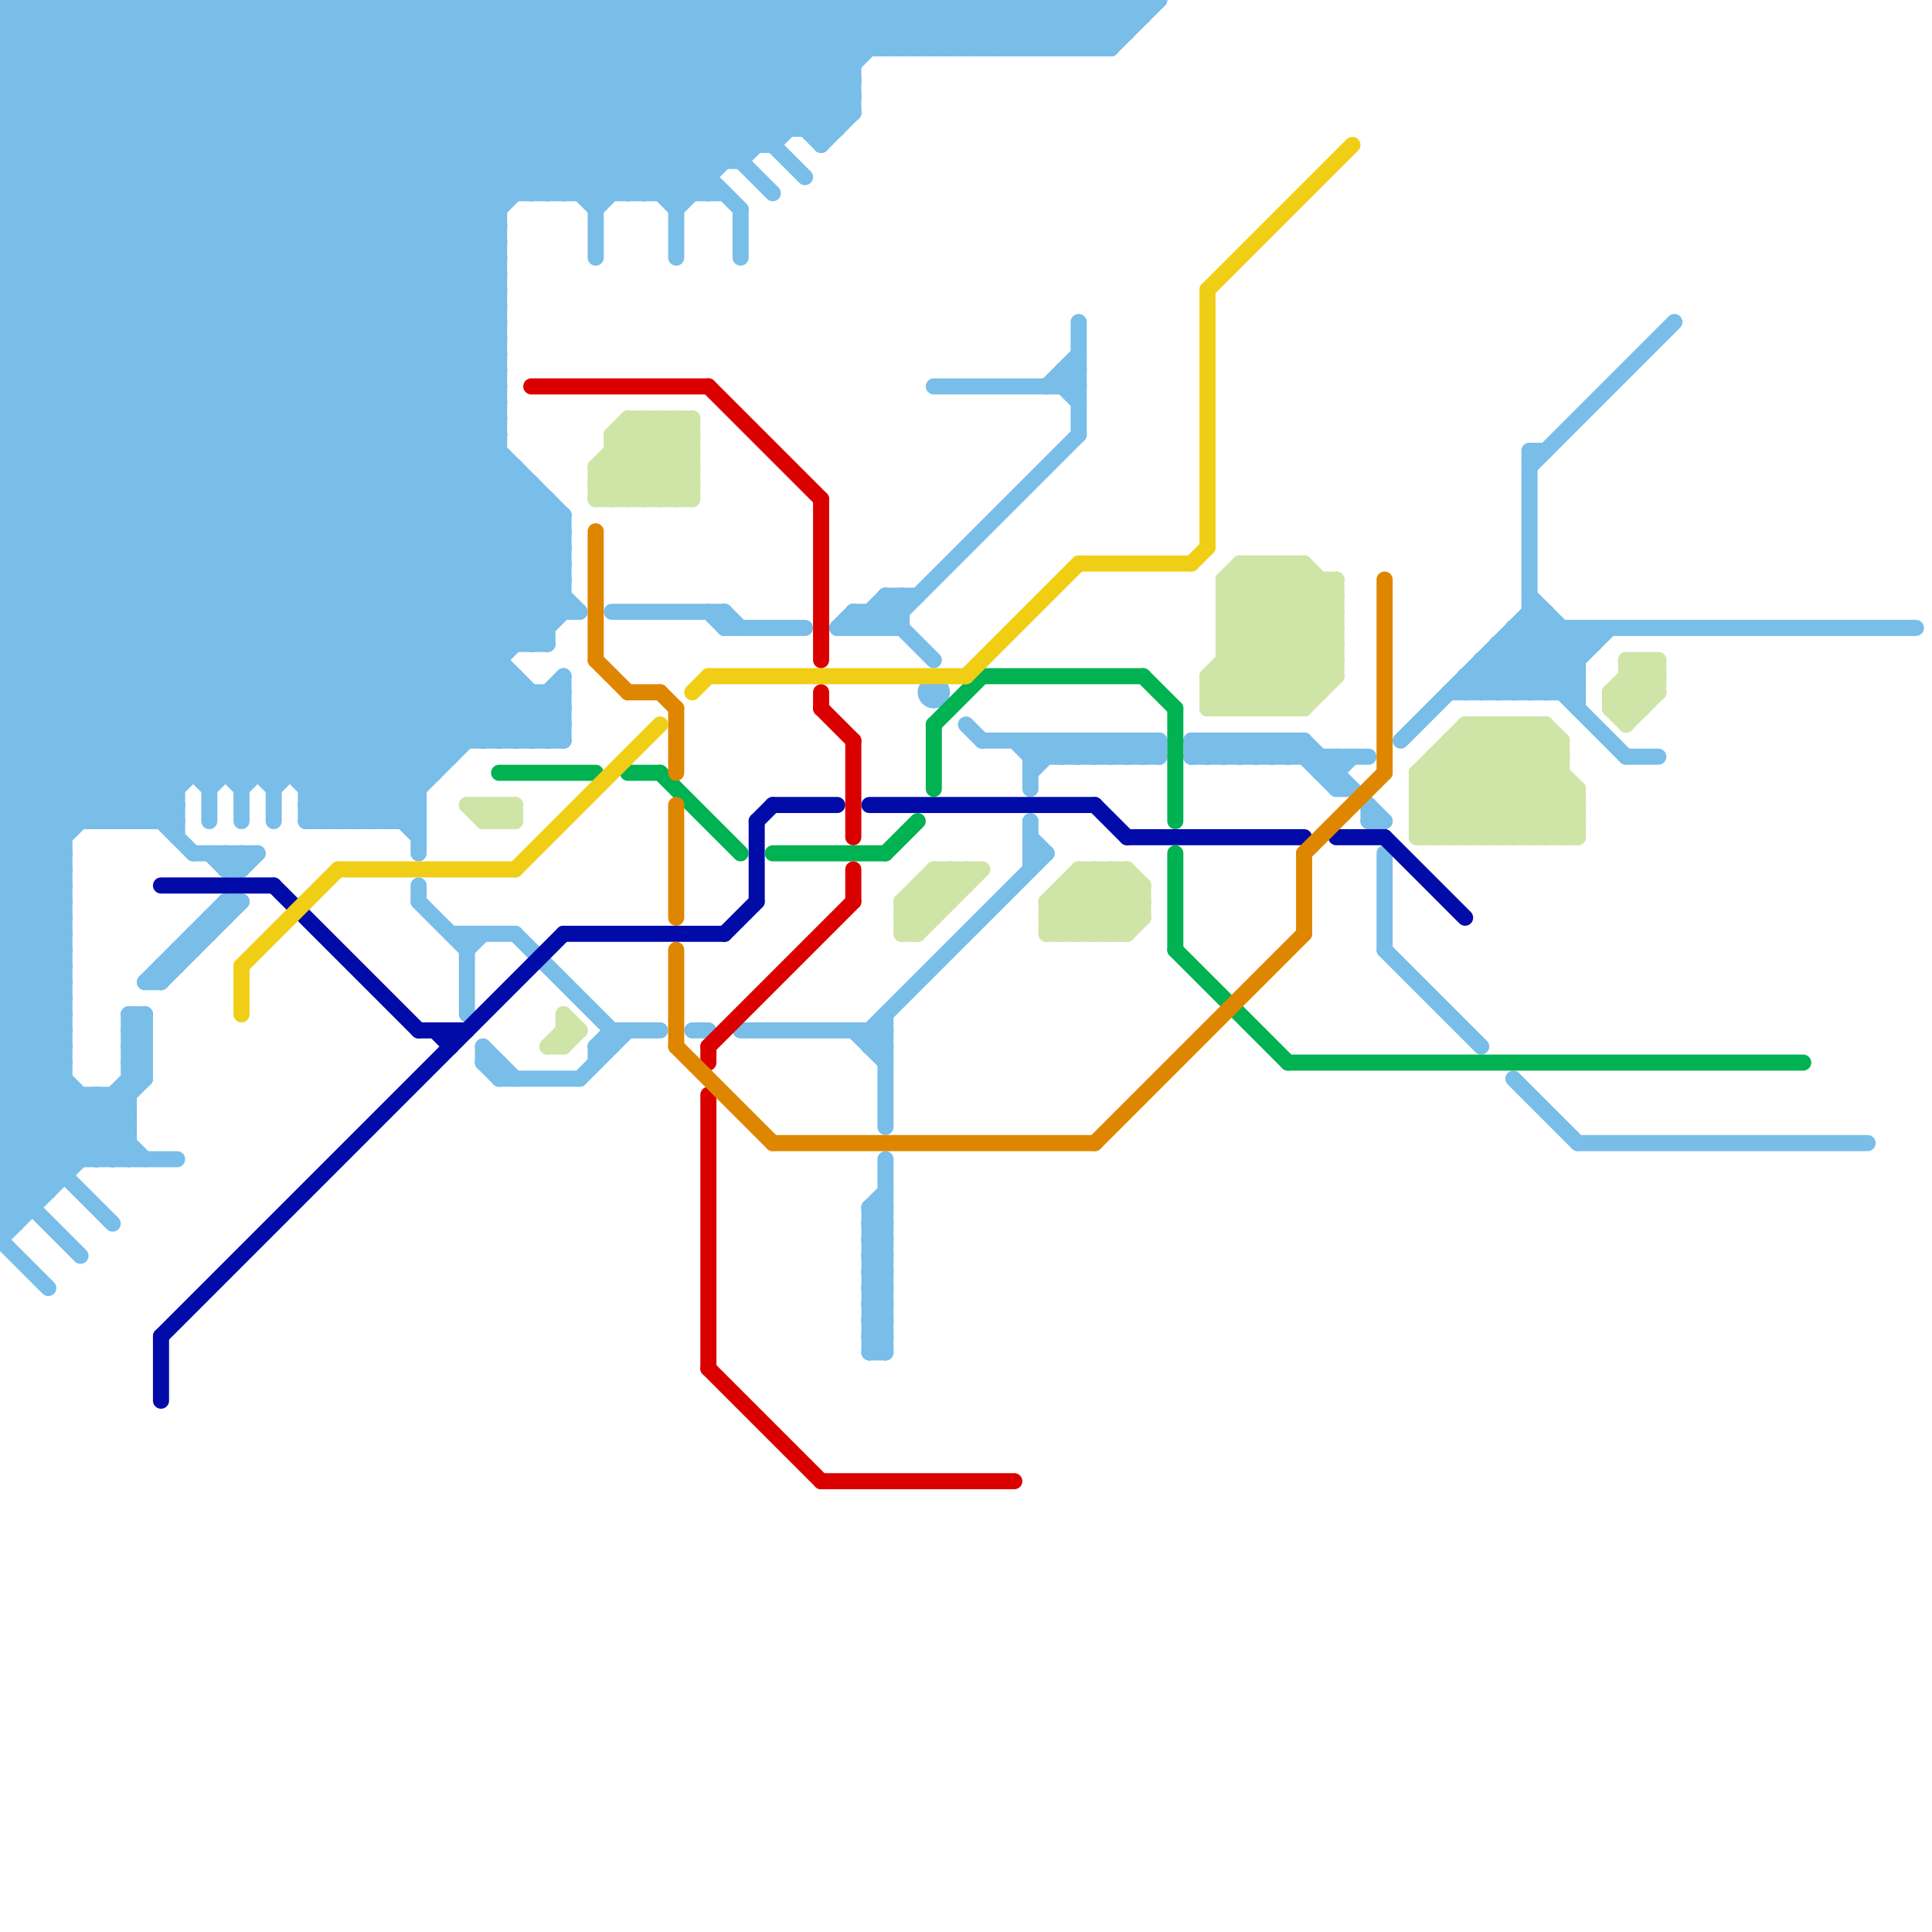 
<svg version="1.1" xmlns="http://www.w3.org/2000/svg" viewBox="0 0 120 120">
<style>line { stroke-width: 1; fill: none; stroke-linecap: round; stroke-linejoin: round; } .c0 { stroke: #79bde9 } .c1 { stroke: #000ba8 } .c2 { stroke: #cfe4a7 } .c3 { stroke: #00b251 } .c4 { stroke: #f0ce15 } .c5 { stroke: #db0000 } .c6 { stroke: #df8600 }</style><line class="c0" x1="19" y1="51" x2="35" y2="35"/><line class="c0" x1="0" y1="14" x2="31" y2="14"/><line class="c0" x1="0" y1="36" x2="13" y2="49"/><line class="c0" x1="0" y1="77" x2="3" y2="80"/><line class="c0" x1="83" y1="48" x2="84" y2="47"/><line class="c0" x1="58" y1="3" x2="61" y2="0"/><line class="c0" x1="0" y1="57" x2="4" y2="53"/><line class="c0" x1="54" y1="77" x2="55" y2="76"/><line class="c0" x1="63" y1="3" x2="66" y2="0"/><line class="c0" x1="0" y1="59" x2="4" y2="55"/><line class="c0" x1="54" y1="79" x2="55" y2="78"/><line class="c0" x1="14" y1="56" x2="15" y2="56"/><line class="c0" x1="0" y1="3" x2="3" y2="0"/><line class="c0" x1="0" y1="40" x2="34" y2="40"/><line class="c0" x1="20" y1="0" x2="32" y2="12"/><line class="c0" x1="0" y1="61" x2="4" y2="61"/><line class="c0" x1="41" y1="12" x2="53" y2="0"/><line class="c0" x1="0" y1="68" x2="8" y2="68"/><line class="c0" x1="0" y1="7" x2="33" y2="40"/><line class="c0" x1="0" y1="44" x2="7" y2="51"/><line class="c0" x1="30" y1="65" x2="32" y2="67"/><line class="c0" x1="22" y1="51" x2="31" y2="42"/><line class="c0" x1="17" y1="48" x2="34" y2="31"/><line class="c0" x1="16" y1="0" x2="31" y2="15"/><line class="c0" x1="44" y1="38" x2="45" y2="39"/><line class="c0" x1="34" y1="12" x2="46" y2="0"/><line class="c0" x1="22" y1="0" x2="34" y2="12"/><line class="c0" x1="60" y1="0" x2="63" y2="3"/><line class="c0" x1="0" y1="19" x2="28" y2="47"/><line class="c0" x1="93" y1="43" x2="97" y2="39"/><line class="c0" x1="44" y1="0" x2="52" y2="8"/><line class="c0" x1="9" y1="61" x2="10" y2="61"/><line class="c0" x1="36" y1="12" x2="48" y2="0"/><line class="c0" x1="60" y1="45" x2="61" y2="46"/><line class="c0" x1="0" y1="32" x2="32" y2="0"/><line class="c0" x1="48" y1="9" x2="57" y2="0"/><line class="c0" x1="8" y1="65" x2="9" y2="66"/><line class="c0" x1="55" y1="63" x2="55" y2="70"/><line class="c0" x1="69" y1="0" x2="69" y2="3"/><line class="c0" x1="52" y1="39" x2="56" y2="39"/><line class="c0" x1="0" y1="17" x2="17" y2="0"/><line class="c0" x1="0" y1="1" x2="35" y2="36"/><line class="c0" x1="0" y1="32" x2="35" y2="32"/><line class="c0" x1="0" y1="65" x2="7" y2="72"/><line class="c0" x1="0" y1="8" x2="52" y2="8"/><line class="c0" x1="0" y1="9" x2="9" y2="0"/><line class="c0" x1="0" y1="40" x2="11" y2="51"/><line class="c0" x1="80" y1="46" x2="83" y2="49"/><line class="c0" x1="0" y1="61" x2="4" y2="65"/><line class="c0" x1="20" y1="51" x2="35" y2="36"/><line class="c0" x1="33" y1="40" x2="35" y2="38"/><line class="c0" x1="92" y1="41" x2="92" y2="43"/><line class="c0" x1="36" y1="67" x2="39" y2="64"/><line class="c0" x1="64" y1="47" x2="65" y2="46"/><line class="c0" x1="3" y1="0" x2="3" y2="74"/><line class="c0" x1="0" y1="7" x2="7" y2="0"/><line class="c0" x1="54" y1="75" x2="54" y2="84"/><line class="c0" x1="54" y1="64" x2="65" y2="53"/><line class="c0" x1="15" y1="49" x2="33" y2="31"/><line class="c0" x1="0" y1="42" x2="42" y2="0"/><line class="c0" x1="29" y1="59" x2="30" y2="58"/><line class="c0" x1="54" y1="75" x2="55" y2="76"/><line class="c0" x1="0" y1="23" x2="26" y2="49"/><line class="c0" x1="91" y1="42" x2="92" y2="43"/><line class="c0" x1="97" y1="43" x2="98" y2="42"/><line class="c0" x1="0" y1="51" x2="4" y2="55"/><line class="c0" x1="0" y1="28" x2="31" y2="28"/><line class="c0" x1="8" y1="67" x2="9" y2="67"/><line class="c0" x1="0" y1="45" x2="31" y2="14"/><line class="c0" x1="66" y1="3" x2="69" y2="0"/><line class="c0" x1="0" y1="47" x2="31" y2="16"/><line class="c0" x1="0" y1="67" x2="4" y2="63"/><line class="c0" x1="0" y1="29" x2="22" y2="51"/><line class="c0" x1="0" y1="35" x2="13" y2="48"/><line class="c0" x1="0" y1="34" x2="35" y2="34"/><line class="c0" x1="45" y1="38" x2="46" y2="39"/><line class="c0" x1="68" y1="3" x2="71" y2="0"/><line class="c0" x1="54" y1="76" x2="55" y2="75"/><line class="c0" x1="0" y1="70" x2="3" y2="73"/><line class="c0" x1="54" y1="78" x2="55" y2="77"/><line class="c0" x1="75" y1="47" x2="76" y2="46"/><line class="c0" x1="68" y1="0" x2="70" y2="2"/><line class="c0" x1="75" y1="46" x2="75" y2="47"/><line class="c0" x1="53" y1="38" x2="54" y2="39"/><line class="c0" x1="0" y1="38" x2="36" y2="38"/><line class="c0" x1="7" y1="51" x2="31" y2="27"/><line class="c0" x1="0" y1="28" x2="28" y2="0"/><line class="c0" x1="30" y1="66" x2="31" y2="67"/><line class="c0" x1="11" y1="0" x2="11" y2="52"/><line class="c0" x1="50" y1="0" x2="50" y2="8"/><line class="c0" x1="64" y1="46" x2="64" y2="49"/><line class="c0" x1="13" y1="0" x2="31" y2="18"/><line class="c0" x1="37" y1="13" x2="50" y2="0"/><line class="c0" x1="17" y1="49" x2="34" y2="32"/><line class="c0" x1="39" y1="12" x2="51" y2="0"/><line class="c0" x1="0" y1="75" x2="1" y2="76"/><line class="c0" x1="32" y1="0" x2="32" y2="12"/><line class="c0" x1="21" y1="0" x2="21" y2="51"/><line class="c0" x1="0" y1="30" x2="30" y2="0"/><line class="c0" x1="34" y1="43" x2="35" y2="44"/><line class="c0" x1="7" y1="0" x2="31" y2="24"/><line class="c0" x1="8" y1="64" x2="9" y2="65"/><line class="c0" x1="8" y1="66" x2="9" y2="67"/><line class="c0" x1="0" y1="76" x2="9" y2="67"/><line class="c0" x1="0" y1="0" x2="35" y2="35"/><line class="c0" x1="0" y1="28" x2="23" y2="51"/><line class="c0" x1="6" y1="68" x2="8" y2="70"/><line class="c0" x1="0" y1="0" x2="0" y2="77"/><line class="c0" x1="78" y1="47" x2="79" y2="46"/><line class="c0" x1="0" y1="58" x2="4" y2="54"/><line class="c0" x1="68" y1="46" x2="68" y2="47"/><line class="c0" x1="0" y1="12" x2="45" y2="12"/><line class="c0" x1="80" y1="47" x2="81" y2="46"/><line class="c0" x1="0" y1="73" x2="5" y2="68"/><line class="c0" x1="36" y1="0" x2="48" y2="12"/><line class="c0" x1="54" y1="65" x2="55" y2="65"/><line class="c0" x1="54" y1="75" x2="55" y2="75"/><line class="c0" x1="40" y1="0" x2="48" y2="8"/><line class="c0" x1="0" y1="74" x2="1" y2="75"/><line class="c0" x1="13" y1="53" x2="14" y2="54"/><line class="c0" x1="44" y1="0" x2="44" y2="12"/><line class="c0" x1="34" y1="46" x2="35" y2="45"/><line class="c0" x1="49" y1="0" x2="53" y2="4"/><line class="c0" x1="8" y1="63" x2="8" y2="72"/><line class="c0" x1="54" y1="81" x2="55" y2="82"/><line class="c0" x1="0" y1="10" x2="46" y2="10"/><line class="c0" x1="54" y1="83" x2="55" y2="84"/><line class="c0" x1="0" y1="7" x2="53" y2="7"/><line class="c0" x1="41" y1="0" x2="49" y2="8"/><line class="c0" x1="97" y1="39" x2="97" y2="43"/><line class="c0" x1="0" y1="1" x2="1" y2="0"/><line class="c0" x1="98" y1="39" x2="99" y2="40"/><line class="c0" x1="8" y1="63" x2="9" y2="64"/><line class="c0" x1="82" y1="47" x2="82" y2="48"/><line class="c0" x1="67" y1="0" x2="69" y2="2"/><line class="c0" x1="94" y1="39" x2="98" y2="43"/><line class="c0" x1="53" y1="39" x2="55" y2="37"/><line class="c0" x1="0" y1="56" x2="4" y2="56"/><line class="c0" x1="9" y1="0" x2="9" y2="51"/><line class="c0" x1="0" y1="53" x2="31" y2="22"/><line class="c0" x1="0" y1="58" x2="4" y2="58"/><line class="c0" x1="0" y1="50" x2="4" y2="54"/><line class="c0" x1="79" y1="46" x2="80" y2="47"/><line class="c0" x1="30" y1="66" x2="31" y2="66"/><line class="c0" x1="42" y1="0" x2="42" y2="16"/><line class="c0" x1="55" y1="3" x2="58" y2="0"/><line class="c0" x1="11" y1="0" x2="31" y2="20"/><line class="c0" x1="0" y1="66" x2="4" y2="62"/><line class="c0" x1="52" y1="0" x2="52" y2="8"/><line class="c0" x1="0" y1="68" x2="4" y2="64"/><line class="c0" x1="98" y1="71" x2="116" y2="71"/><line class="c0" x1="5" y1="68" x2="5" y2="72"/><line class="c0" x1="0" y1="34" x2="34" y2="0"/><line class="c0" x1="0" y1="60" x2="4" y2="56"/><line class="c0" x1="93" y1="41" x2="95" y2="43"/><line class="c0" x1="0" y1="33" x2="35" y2="33"/><line class="c0" x1="38" y1="0" x2="38" y2="12"/><line class="c0" x1="74" y1="46" x2="74" y2="47"/><line class="c0" x1="33" y1="43" x2="33" y2="46"/><line class="c0" x1="87" y1="46" x2="95" y2="38"/><line class="c0" x1="43" y1="64" x2="44" y2="64"/><line class="c0" x1="55" y1="37" x2="56" y2="38"/><line class="c0" x1="63" y1="0" x2="63" y2="3"/><line class="c0" x1="46" y1="13" x2="46" y2="16"/><line class="c0" x1="0" y1="56" x2="4" y2="60"/><line class="c0" x1="0" y1="41" x2="41" y2="0"/><line class="c0" x1="0" y1="58" x2="4" y2="62"/><line class="c0" x1="63" y1="46" x2="64" y2="47"/><line class="c0" x1="69" y1="46" x2="69" y2="47"/><line class="c0" x1="54" y1="65" x2="55" y2="64"/><line class="c0" x1="0" y1="39" x2="34" y2="39"/><line class="c0" x1="0" y1="20" x2="20" y2="0"/><line class="c0" x1="0" y1="5" x2="5" y2="0"/><line class="c0" x1="0" y1="60" x2="4" y2="60"/><line class="c0" x1="67" y1="46" x2="68" y2="47"/><line class="c0" x1="0" y1="25" x2="26" y2="51"/><line class="c0" x1="95" y1="38" x2="98" y2="41"/><line class="c0" x1="54" y1="81" x2="55" y2="81"/><line class="c0" x1="48" y1="0" x2="48" y2="9"/><line class="c0" x1="35" y1="42" x2="35" y2="46"/><line class="c0" x1="54" y1="83" x2="55" y2="83"/><line class="c0" x1="66" y1="23" x2="67" y2="23"/><line class="c0" x1="66" y1="0" x2="66" y2="3"/><line class="c0" x1="43" y1="0" x2="51" y2="8"/><line class="c0" x1="69" y1="46" x2="70" y2="47"/><line class="c0" x1="0" y1="4" x2="34" y2="38"/><line class="c0" x1="56" y1="37" x2="56" y2="39"/><line class="c0" x1="0" y1="55" x2="31" y2="24"/><line class="c0" x1="19" y1="50" x2="35" y2="34"/><line class="c0" x1="0" y1="31" x2="31" y2="0"/><line class="c0" x1="52" y1="39" x2="53" y2="38"/><line class="c0" x1="74" y1="47" x2="75" y2="46"/><line class="c0" x1="65" y1="24" x2="67" y2="22"/><line class="c0" x1="31" y1="46" x2="35" y2="42"/><line class="c0" x1="17" y1="0" x2="17" y2="51"/><line class="c0" x1="95" y1="28" x2="96" y2="28"/><line class="c0" x1="14" y1="54" x2="15" y2="53"/><line class="c0" x1="70" y1="0" x2="70" y2="2"/><line class="c0" x1="46" y1="0" x2="53" y2="7"/><line class="c0" x1="50" y1="0" x2="53" y2="3"/><line class="c0" x1="99" y1="39" x2="99" y2="40"/><line class="c0" x1="0" y1="6" x2="6" y2="0"/><line class="c0" x1="51" y1="0" x2="51" y2="9"/><line class="c0" x1="54" y1="80" x2="55" y2="81"/><line class="c0" x1="54" y1="82" x2="55" y2="83"/><line class="c0" x1="52" y1="0" x2="55" y2="3"/><line class="c0" x1="0" y1="41" x2="12" y2="53"/><line class="c0" x1="0" y1="60" x2="4" y2="64"/><line class="c0" x1="95" y1="37" x2="98" y2="40"/><line class="c0" x1="6" y1="68" x2="6" y2="72"/><line class="c0" x1="59" y1="0" x2="59" y2="3"/><line class="c0" x1="64" y1="53" x2="65" y2="53"/><line class="c0" x1="6" y1="51" x2="31" y2="26"/><line class="c0" x1="0" y1="52" x2="31" y2="21"/><line class="c0" x1="0" y1="54" x2="31" y2="23"/><line class="c0" x1="53" y1="0" x2="53" y2="7"/><line class="c0" x1="65" y1="46" x2="65" y2="47"/><line class="c0" x1="0" y1="43" x2="35" y2="43"/><line class="c0" x1="34" y1="43" x2="34" y2="46"/><line class="c0" x1="0" y1="27" x2="24" y2="51"/><line class="c0" x1="0" y1="24" x2="24" y2="0"/><line class="c0" x1="0" y1="18" x2="28" y2="46"/><line class="c0" x1="0" y1="0" x2="72" y2="0"/><line class="c0" x1="41" y1="0" x2="41" y2="12"/><line class="c0" x1="0" y1="42" x2="32" y2="42"/><line class="c0" x1="0" y1="74" x2="3" y2="74"/><line class="c0" x1="0" y1="16" x2="16" y2="0"/><line class="c0" x1="86" y1="59" x2="92" y2="65"/><line class="c0" x1="63" y1="0" x2="66" y2="3"/><line class="c0" x1="0" y1="77" x2="8" y2="69"/><line class="c0" x1="66" y1="46" x2="67" y2="47"/><line class="c0" x1="33" y1="0" x2="46" y2="13"/><line class="c0" x1="68" y1="0" x2="68" y2="3"/><line class="c0" x1="77" y1="46" x2="78" y2="47"/><line class="c0" x1="25" y1="0" x2="25" y2="51"/><line class="c0" x1="55" y1="0" x2="55" y2="3"/><line class="c0" x1="67" y1="0" x2="67" y2="3"/><line class="c0" x1="0" y1="49" x2="4" y2="53"/><line class="c0" x1="45" y1="0" x2="45" y2="10"/><line class="c0" x1="58" y1="24" x2="67" y2="24"/><line class="c0" x1="0" y1="10" x2="10" y2="0"/><line class="c0" x1="30" y1="46" x2="33" y2="43"/><line class="c0" x1="95" y1="39" x2="98" y2="42"/><line class="c0" x1="0" y1="57" x2="4" y2="57"/><line class="c0" x1="0" y1="65" x2="4" y2="61"/><line class="c0" x1="0" y1="59" x2="4" y2="59"/><line class="c0" x1="64" y1="51" x2="64" y2="54"/><line class="c0" x1="0" y1="24" x2="26" y2="50"/><line class="c0" x1="0" y1="2" x2="2" y2="0"/><line class="c0" x1="0" y1="27" x2="31" y2="27"/><line class="c0" x1="64" y1="48" x2="66" y2="46"/><line class="c0" x1="0" y1="26" x2="26" y2="52"/><line class="c0" x1="77" y1="47" x2="78" y2="46"/><line class="c0" x1="54" y1="80" x2="55" y2="80"/><line class="c0" x1="0" y1="14" x2="32" y2="46"/><line class="c0" x1="54" y1="82" x2="55" y2="82"/><line class="c0" x1="20" y1="0" x2="20" y2="51"/><line class="c0" x1="38" y1="64" x2="38" y2="65"/><line class="c0" x1="0" y1="5" x2="34" y2="39"/><line class="c0" x1="85" y1="51" x2="86" y2="51"/><line class="c0" x1="95" y1="38" x2="96" y2="38"/><line class="c0" x1="33" y1="30" x2="33" y2="40"/><line class="c0" x1="71" y1="0" x2="71" y2="1"/><line class="c0" x1="53" y1="0" x2="56" y2="3"/><line class="c0" x1="93" y1="40" x2="99" y2="40"/><line class="c0" x1="0" y1="17" x2="29" y2="46"/><line class="c0" x1="22" y1="0" x2="22" y2="51"/><line class="c0" x1="1" y1="0" x2="35" y2="34"/><line class="c0" x1="42" y1="12" x2="54" y2="0"/><line class="c0" x1="0" y1="29" x2="32" y2="29"/><line class="c0" x1="55" y1="0" x2="58" y2="3"/><line class="c0" x1="15" y1="0" x2="15" y2="51"/><line class="c0" x1="0" y1="4" x2="4" y2="0"/><line class="c0" x1="0" y1="35" x2="35" y2="0"/><line class="c0" x1="37" y1="0" x2="46" y2="9"/><line class="c0" x1="62" y1="0" x2="62" y2="3"/><line class="c0" x1="13" y1="48" x2="32" y2="29"/><line class="c0" x1="56" y1="0" x2="56" y2="3"/><line class="c0" x1="0" y1="57" x2="4" y2="61"/><line class="c0" x1="0" y1="65" x2="4" y2="65"/><line class="c0" x1="43" y1="0" x2="43" y2="12"/><line class="c0" x1="16" y1="0" x2="16" y2="48"/><line class="c0" x1="0" y1="59" x2="4" y2="63"/><line class="c0" x1="14" y1="53" x2="14" y2="54"/><line class="c0" x1="0" y1="43" x2="43" y2="0"/><line class="c0" x1="55" y1="38" x2="58" y2="41"/><line class="c0" x1="10" y1="60" x2="10" y2="61"/><line class="c0" x1="38" y1="0" x2="47" y2="9"/><line class="c0" x1="66" y1="24" x2="67" y2="25"/><line class="c0" x1="18" y1="0" x2="18" y2="48"/><line class="c0" x1="51" y1="9" x2="53" y2="7"/><line class="c0" x1="54" y1="39" x2="56" y2="37"/><line class="c0" x1="91" y1="42" x2="91" y2="43"/><line class="c0" x1="13" y1="57" x2="13" y2="58"/><line class="c0" x1="32" y1="29" x2="32" y2="40"/><line class="c0" x1="0" y1="47" x2="28" y2="47"/><line class="c0" x1="0" y1="18" x2="18" y2="0"/><line class="c0" x1="46" y1="64" x2="55" y2="64"/><line class="c0" x1="0" y1="75" x2="9" y2="66"/><line class="c0" x1="78" y1="46" x2="78" y2="47"/><line class="c0" x1="28" y1="0" x2="28" y2="47"/><line class="c0" x1="28" y1="0" x2="40" y2="12"/><line class="c0" x1="66" y1="0" x2="69" y2="3"/><line class="c0" x1="0" y1="24" x2="31" y2="24"/><line class="c0" x1="0" y1="26" x2="31" y2="26"/><line class="c0" x1="91" y1="42" x2="98" y2="42"/><line class="c0" x1="13" y1="49" x2="32" y2="30"/><line class="c0" x1="10" y1="0" x2="10" y2="51"/><line class="c0" x1="8" y1="65" x2="9" y2="65"/><line class="c0" x1="34" y1="31" x2="34" y2="40"/><line class="c0" x1="80" y1="46" x2="80" y2="47"/><line class="c0" x1="30" y1="0" x2="42" y2="12"/><line class="c0" x1="19" y1="50" x2="26" y2="50"/><line class="c0" x1="61" y1="46" x2="72" y2="46"/><line class="c0" x1="0" y1="64" x2="8" y2="72"/><line class="c0" x1="17" y1="0" x2="31" y2="14"/><line class="c0" x1="23" y1="0" x2="35" y2="12"/><line class="c0" x1="54" y1="80" x2="55" y2="79"/><line class="c0" x1="54" y1="82" x2="55" y2="81"/><line class="c0" x1="59" y1="3" x2="62" y2="0"/><line class="c0" x1="26" y1="0" x2="26" y2="53"/><line class="c0" x1="0" y1="48" x2="4" y2="52"/><line class="c0" x1="0" y1="8" x2="8" y2="0"/><line class="c0" x1="29" y1="0" x2="42" y2="13"/><line class="c0" x1="66" y1="23" x2="66" y2="24"/><line class="c0" x1="0" y1="67" x2="4" y2="67"/><line class="c0" x1="11" y1="59" x2="12" y2="59"/><line class="c0" x1="0" y1="6" x2="53" y2="6"/><line class="c0" x1="21" y1="51" x2="35" y2="37"/><line class="c0" x1="61" y1="3" x2="64" y2="0"/><line class="c0" x1="54" y1="64" x2="54" y2="65"/><line class="c0" x1="24" y1="51" x2="32" y2="43"/><line class="c0" x1="70" y1="47" x2="71" y2="46"/><line class="c0" x1="9" y1="0" x2="31" y2="22"/><line class="c0" x1="70" y1="46" x2="70" y2="47"/><line class="c0" x1="32" y1="42" x2="32" y2="46"/><line class="c0" x1="37" y1="12" x2="49" y2="0"/><line class="c0" x1="0" y1="37" x2="37" y2="0"/><line class="c0" x1="95" y1="28" x2="95" y2="43"/><line class="c0" x1="23" y1="0" x2="23" y2="51"/><line class="c0" x1="0" y1="22" x2="22" y2="0"/><line class="c0" x1="65" y1="0" x2="65" y2="3"/><line class="c0" x1="56" y1="0" x2="59" y2="3"/><line class="c0" x1="10" y1="61" x2="15" y2="56"/><line class="c0" x1="50" y1="8" x2="53" y2="5"/><line class="c0" x1="0" y1="14" x2="14" y2="0"/><line class="c0" x1="0" y1="18" x2="31" y2="18"/><line class="c0" x1="0" y1="33" x2="33" y2="0"/><line class="c0" x1="82" y1="48" x2="83" y2="48"/><line class="c0" x1="14" y1="56" x2="14" y2="57"/><line class="c0" x1="8" y1="65" x2="9" y2="64"/><line class="c0" x1="0" y1="27" x2="27" y2="0"/><line class="c0" x1="54" y1="77" x2="55" y2="78"/><line class="c0" x1="0" y1="12" x2="12" y2="0"/><line class="c0" x1="51" y1="8" x2="53" y2="6"/><line class="c0" x1="51" y1="0" x2="54" y2="3"/><line class="c0" x1="54" y1="79" x2="55" y2="80"/><line class="c0" x1="15" y1="0" x2="31" y2="16"/><line class="c0" x1="31" y1="0" x2="43" y2="12"/><line class="c0" x1="0" y1="70" x2="8" y2="70"/><line class="c0" x1="47" y1="0" x2="53" y2="6"/><line class="c0" x1="67" y1="3" x2="70" y2="0"/><line class="c0" x1="0" y1="13" x2="33" y2="46"/><line class="c0" x1="45" y1="39" x2="50" y2="39"/><line class="c0" x1="64" y1="47" x2="72" y2="47"/><line class="c0" x1="31" y1="66" x2="31" y2="67"/><line class="c0" x1="92" y1="42" x2="93" y2="43"/><line class="c0" x1="0" y1="23" x2="31" y2="23"/><line class="c0" x1="0" y1="49" x2="11" y2="49"/><line class="c0" x1="0" y1="15" x2="31" y2="15"/><line class="c0" x1="69" y1="3" x2="72" y2="0"/><line class="c0" x1="0" y1="17" x2="31" y2="17"/><line class="c0" x1="0" y1="74" x2="6" y2="68"/><line class="c0" x1="8" y1="64" x2="9" y2="64"/><line class="c0" x1="8" y1="66" x2="9" y2="66"/><line class="c0" x1="54" y1="38" x2="54" y2="39"/><line class="c0" x1="62" y1="3" x2="65" y2="0"/><line class="c0" x1="0" y1="62" x2="4" y2="58"/><line class="c0" x1="94" y1="39" x2="119" y2="39"/><line class="c0" x1="0" y1="64" x2="4" y2="60"/><line class="c0" x1="19" y1="51" x2="26" y2="51"/><line class="c0" x1="0" y1="26" x2="26" y2="0"/><line class="c0" x1="64" y1="3" x2="67" y2="0"/><line class="c0" x1="0" y1="48" x2="27" y2="48"/><line class="c0" x1="71" y1="47" x2="72" y2="46"/><line class="c0" x1="74" y1="46" x2="75" y2="47"/><line class="c0" x1="54" y1="75" x2="55" y2="74"/><line class="c0" x1="68" y1="46" x2="69" y2="47"/><line class="c0" x1="0" y1="69" x2="8" y2="69"/><line class="c0" x1="71" y1="46" x2="71" y2="47"/><line class="c0" x1="0" y1="66" x2="4" y2="66"/><line class="c0" x1="0" y1="71" x2="8" y2="71"/><line class="c0" x1="0" y1="76" x2="1" y2="76"/><line class="c0" x1="37" y1="0" x2="37" y2="16"/><line class="c0" x1="62" y1="0" x2="65" y2="3"/><line class="c0" x1="79" y1="47" x2="80" y2="46"/><line class="c0" x1="29" y1="58" x2="29" y2="63"/><line class="c0" x1="64" y1="0" x2="67" y2="3"/><line class="c0" x1="0" y1="12" x2="34" y2="46"/><line class="c0" x1="27" y1="0" x2="27" y2="48"/><line class="c0" x1="19" y1="0" x2="31" y2="12"/><line class="c0" x1="8" y1="63" x2="9" y2="63"/><line class="c0" x1="37" y1="65" x2="38" y2="65"/><line class="c0" x1="40" y1="12" x2="52" y2="0"/><line class="c0" x1="2" y1="0" x2="2" y2="75"/><line class="c0" x1="0" y1="15" x2="31" y2="46"/><line class="c0" x1="65" y1="0" x2="68" y2="3"/><line class="c0" x1="12" y1="53" x2="16" y2="53"/><line class="c0" x1="90" y1="43" x2="98" y2="43"/><line class="c0" x1="0" y1="51" x2="11" y2="51"/><line class="c0" x1="0" y1="37" x2="35" y2="37"/><line class="c0" x1="55" y1="39" x2="67" y2="27"/><line class="c0" x1="54" y1="77" x2="55" y2="77"/><line class="c0" x1="91" y1="43" x2="96" y2="38"/><line class="c0" x1="54" y1="79" x2="55" y2="79"/><line class="c0" x1="0" y1="63" x2="9" y2="72"/><line class="c0" x1="0" y1="68" x2="4" y2="72"/><line class="c0" x1="0" y1="49" x2="31" y2="18"/><line class="c0" x1="0" y1="51" x2="31" y2="20"/><line class="c0" x1="19" y1="48" x2="35" y2="32"/><line class="c0" x1="76" y1="47" x2="77" y2="46"/><line class="c0" x1="67" y1="20" x2="67" y2="27"/><line class="c0" x1="32" y1="0" x2="44" y2="12"/><line class="c0" x1="101" y1="47" x2="103" y2="47"/><line class="c0" x1="6" y1="72" x2="8" y2="70"/><line class="c0" x1="40" y1="0" x2="40" y2="12"/><line class="c0" x1="0" y1="34" x2="15" y2="49"/><line class="c0" x1="67" y1="47" x2="68" y2="46"/><line class="c0" x1="25" y1="51" x2="26" y2="50"/><line class="c0" x1="0" y1="72" x2="11" y2="72"/><line class="c0" x1="8" y1="64" x2="9" y2="63"/><line class="c0" x1="94" y1="67" x2="98" y2="71"/><line class="c0" x1="8" y1="66" x2="9" y2="65"/><line class="c0" x1="32" y1="58" x2="38" y2="64"/><line class="c0" x1="54" y1="76" x2="55" y2="77"/><line class="c0" x1="54" y1="78" x2="55" y2="79"/><line class="c0" x1="0" y1="30" x2="33" y2="30"/><line class="c0" x1="7" y1="72" x2="8" y2="71"/><line class="c0" x1="92" y1="43" x2="96" y2="39"/><line class="c0" x1="3" y1="0" x2="35" y2="32"/><line class="c0" x1="23" y1="51" x2="32" y2="42"/><line class="c0" x1="0" y1="48" x2="31" y2="17"/><line class="c0" x1="0" y1="20" x2="27" y2="47"/><line class="c0" x1="0" y1="53" x2="4" y2="53"/><line class="c0" x1="0" y1="50" x2="31" y2="19"/><line class="c0" x1="94" y1="43" x2="98" y2="39"/><line class="c0" x1="0" y1="47" x2="4" y2="51"/><line class="c0" x1="0" y1="16" x2="31" y2="16"/><line class="c0" x1="7" y1="0" x2="7" y2="51"/><line class="c0" x1="0" y1="39" x2="39" y2="0"/><line class="c0" x1="0" y1="61" x2="4" y2="57"/><line class="c0" x1="33" y1="0" x2="33" y2="12"/><line class="c0" x1="54" y1="81" x2="55" y2="80"/><line class="c0" x1="54" y1="83" x2="55" y2="82"/><line class="c0" x1="0" y1="33" x2="15" y2="48"/><line class="c0" x1="4" y1="0" x2="31" y2="27"/><line class="c0" x1="37" y1="65" x2="38" y2="64"/><line class="c0" x1="35" y1="0" x2="35" y2="12"/><line class="c0" x1="0" y1="23" x2="23" y2="0"/><line class="c0" x1="30" y1="65" x2="30" y2="66"/><line class="c0" x1="86" y1="53" x2="86" y2="59"/><line class="c0" x1="46" y1="10" x2="56" y2="0"/><line class="c0" x1="34" y1="0" x2="34" y2="12"/><line class="c0" x1="0" y1="37" x2="11" y2="48"/><line class="c0" x1="93" y1="40" x2="93" y2="43"/><line class="c0" x1="0" y1="39" x2="11" y2="50"/><line class="c0" x1="26" y1="56" x2="29" y2="59"/><line class="c0" x1="35" y1="32" x2="35" y2="38"/><line class="c0" x1="92" y1="41" x2="98" y2="41"/><line class="c0" x1="31" y1="67" x2="36" y2="67"/><line class="c0" x1="0" y1="53" x2="4" y2="57"/><line class="c0" x1="48" y1="0" x2="53" y2="5"/><line class="c0" x1="0" y1="2" x2="36" y2="38"/><line class="c0" x1="94" y1="40" x2="101" y2="47"/><line class="c0" x1="26" y1="55" x2="26" y2="56"/><line class="c0" x1="83" y1="49" x2="84" y2="49"/><line class="c0" x1="61" y1="0" x2="61" y2="3"/><line class="c0" x1="0" y1="25" x2="25" y2="0"/><line class="c0" x1="70" y1="0" x2="71" y2="1"/><line class="c0" x1="64" y1="46" x2="65" y2="47"/><line class="c0" x1="12" y1="58" x2="13" y2="58"/><line class="c0" x1="0" y1="11" x2="44" y2="11"/><line class="c0" x1="0" y1="3" x2="35" y2="38"/><line class="c0" x1="45" y1="38" x2="45" y2="39"/><line class="c0" x1="0" y1="69" x2="4" y2="65"/><line class="c0" x1="81" y1="46" x2="86" y2="51"/><line class="c0" x1="0" y1="50" x2="11" y2="50"/><line class="c0" x1="0" y1="55" x2="4" y2="55"/><line class="c0" x1="69" y1="47" x2="70" y2="46"/><line class="c0" x1="6" y1="0" x2="31" y2="25"/><line class="c0" x1="0" y1="36" x2="35" y2="36"/><line class="c0" x1="0" y1="22" x2="26" y2="48"/><line class="c0" x1="10" y1="0" x2="31" y2="21"/><line class="c0" x1="0" y1="69" x2="7" y2="76"/><line class="c0" x1="53" y1="64" x2="55" y2="66"/><line class="c0" x1="0" y1="25" x2="31" y2="25"/><line class="c0" x1="49" y1="0" x2="49" y2="8"/><line class="c0" x1="0" y1="9" x2="48" y2="9"/><line class="c0" x1="54" y1="76" x2="55" y2="76"/><line class="c0" x1="0" y1="8" x2="32" y2="40"/><line class="c0" x1="54" y1="78" x2="55" y2="78"/><line class="c0" x1="65" y1="46" x2="66" y2="47"/><line class="c0" x1="0" y1="73" x2="4" y2="73"/><line class="c0" x1="8" y1="51" x2="31" y2="28"/><line class="c0" x1="7" y1="68" x2="8" y2="69"/><line class="c0" x1="0" y1="72" x2="4" y2="68"/><line class="c0" x1="19" y1="49" x2="35" y2="33"/><line class="c0" x1="55" y1="37" x2="57" y2="37"/><line class="c0" x1="13" y1="0" x2="13" y2="51"/><line class="c0" x1="0" y1="11" x2="11" y2="0"/><line class="c0" x1="95" y1="43" x2="99" y2="39"/><line class="c0" x1="1" y1="0" x2="1" y2="76"/><line class="c0" x1="38" y1="38" x2="45" y2="38"/><line class="c0" x1="94" y1="39" x2="94" y2="43"/><line class="c0" x1="0" y1="11" x2="35" y2="46"/><line class="c0" x1="0" y1="16" x2="30" y2="46"/><line class="c0" x1="8" y1="0" x2="8" y2="51"/><line class="c0" x1="0" y1="55" x2="4" y2="59"/><line class="c0" x1="7" y1="68" x2="7" y2="72"/><line class="c0" x1="96" y1="43" x2="100" y2="39"/><line class="c0" x1="96" y1="38" x2="96" y2="43"/><line class="c0" x1="92" y1="41" x2="94" y2="43"/><line class="c0" x1="0" y1="21" x2="27" y2="48"/><line class="c0" x1="36" y1="0" x2="36" y2="12"/><line class="c0" x1="0" y1="71" x2="4" y2="67"/><line class="c0" x1="32" y1="46" x2="35" y2="43"/><line class="c0" x1="0" y1="44" x2="44" y2="0"/><line class="c0" x1="14" y1="53" x2="15" y2="54"/><line class="c0" x1="0" y1="29" x2="29" y2="0"/><line class="c0" x1="14" y1="0" x2="31" y2="17"/><line class="c0" x1="78" y1="46" x2="79" y2="47"/><line class="c0" x1="15" y1="54" x2="16" y2="53"/><line class="c0" x1="42" y1="13" x2="55" y2="0"/><line class="c0" x1="18" y1="0" x2="31" y2="13"/><line class="c0" x1="0" y1="73" x2="5" y2="78"/><line class="c0" x1="0" y1="3" x2="69" y2="3"/><line class="c0" x1="0" y1="67" x2="5" y2="72"/><line class="c0" x1="0" y1="20" x2="31" y2="20"/><line class="c0" x1="47" y1="0" x2="47" y2="9"/><line class="c0" x1="0" y1="22" x2="31" y2="22"/><line class="c0" x1="0" y1="63" x2="4" y2="59"/><line class="c0" x1="93" y1="40" x2="96" y2="43"/><line class="c0" x1="37" y1="65" x2="37" y2="66"/><line class="c0" x1="19" y1="50" x2="20" y2="51"/><line class="c0" x1="39" y1="0" x2="39" y2="12"/><line class="c0" x1="46" y1="0" x2="46" y2="10"/><line class="c0" x1="21" y1="0" x2="33" y2="12"/><line class="c0" x1="0" y1="72" x2="2" y2="74"/><line class="c0" x1="59" y1="0" x2="62" y2="3"/><line class="c0" x1="75" y1="46" x2="76" y2="47"/><line class="c0" x1="54" y1="0" x2="54" y2="3"/><line class="c0" x1="0" y1="38" x2="11" y2="49"/><line class="c0" x1="0" y1="36" x2="36" y2="0"/><line class="c0" x1="79" y1="46" x2="79" y2="47"/><line class="c0" x1="64" y1="0" x2="64" y2="3"/><line class="c0" x1="61" y1="0" x2="64" y2="3"/><line class="c0" x1="64" y1="52" x2="65" y2="53"/><line class="c0" x1="0" y1="35" x2="35" y2="35"/><line class="c0" x1="0" y1="43" x2="8" y2="51"/><line class="c0" x1="0" y1="15" x2="15" y2="0"/><line class="c0" x1="5" y1="0" x2="5" y2="51"/><line class="c0" x1="0" y1="4" x2="53" y2="4"/><line class="c0" x1="54" y1="64" x2="55" y2="65"/><line class="c0" x1="0" y1="1" x2="71" y2="1"/><line class="c0" x1="0" y1="31" x2="34" y2="31"/><line class="c0" x1="0" y1="44" x2="35" y2="44"/><line class="c0" x1="0" y1="41" x2="31" y2="41"/><line class="c0" x1="0" y1="46" x2="35" y2="46"/><line class="c0" x1="9" y1="51" x2="31" y2="29"/><line class="c0" x1="95" y1="29" x2="104" y2="20"/><line class="c0" x1="54" y1="84" x2="55" y2="84"/><line class="c0" x1="0" y1="52" x2="4" y2="52"/><line class="c0" x1="0" y1="9" x2="31" y2="40"/><line class="c0" x1="0" y1="75" x2="2" y2="75"/><line class="c0" x1="0" y1="54" x2="4" y2="54"/><line class="c0" x1="0" y1="46" x2="5" y2="51"/><line class="c0" x1="38" y1="64" x2="41" y2="64"/><line class="c0" x1="0" y1="56" x2="31" y2="25"/><line class="c0" x1="55" y1="37" x2="55" y2="39"/><line class="c0" x1="0" y1="63" x2="4" y2="63"/><line class="c0" x1="65" y1="3" x2="68" y2="0"/><line class="c0" x1="2" y1="0" x2="35" y2="33"/><line class="c0" x1="56" y1="3" x2="59" y2="0"/><line class="c0" x1="54" y1="0" x2="57" y2="3"/><line class="c0" x1="70" y1="46" x2="71" y2="47"/><line class="c0" x1="0" y1="32" x2="17" y2="49"/><line class="c0" x1="53" y1="38" x2="53" y2="39"/><line class="c0" x1="30" y1="0" x2="30" y2="46"/><line class="c0" x1="9" y1="63" x2="9" y2="67"/><line class="c0" x1="60" y1="3" x2="63" y2="0"/><line class="c0" x1="15" y1="53" x2="15" y2="54"/><line class="c0" x1="0" y1="5" x2="53" y2="5"/><line class="c0" x1="67" y1="46" x2="67" y2="47"/><line class="c0" x1="45" y1="0" x2="52" y2="7"/><line class="c0" x1="0" y1="21" x2="21" y2="0"/><line class="c0" x1="0" y1="42" x2="9" y2="51"/><line class="c0" x1="0" y1="10" x2="35" y2="45"/><line class="c0" x1="0" y1="52" x2="4" y2="56"/><line class="c0" x1="74" y1="47" x2="85" y2="47"/><line class="c0" x1="12" y1="0" x2="12" y2="48"/><line class="c0" x1="0" y1="54" x2="4" y2="58"/><line class="c0" x1="74" y1="46" x2="81" y2="46"/><line class="c0" x1="60" y1="0" x2="60" y2="3"/><line class="c0" x1="0" y1="40" x2="40" y2="0"/><line class="c0" x1="0" y1="45" x2="6" y2="51"/><line class="c0" x1="85" y1="50" x2="85" y2="51"/><line class="c0" x1="14" y1="0" x2="14" y2="48"/><line class="c0" x1="55" y1="72" x2="55" y2="84"/><line class="c0" x1="35" y1="0" x2="45" y2="10"/><line class="c0" x1="66" y1="23" x2="67" y2="24"/><line class="c0" x1="0" y1="19" x2="19" y2="0"/><line class="c0" x1="81" y1="46" x2="81" y2="47"/><line class="c0" x1="34" y1="0" x2="44" y2="10"/><line class="c0" x1="98" y1="39" x2="98" y2="44"/><line class="c0" x1="83" y1="47" x2="83" y2="49"/><line class="c0" x1="14" y1="54" x2="15" y2="54"/><line class="c0" x1="0" y1="19" x2="31" y2="19"/><line class="c0" x1="0" y1="21" x2="31" y2="21"/><line class="c0" x1="57" y1="0" x2="57" y2="3"/><line class="c0" x1="0" y1="13" x2="31" y2="13"/><line class="c0" x1="6" y1="0" x2="6" y2="51"/><line class="c0" x1="76" y1="46" x2="76" y2="47"/><line class="c0" x1="0" y1="66" x2="6" y2="72"/><line class="c0" x1="33" y1="46" x2="35" y2="44"/><line class="c0" x1="54" y1="84" x2="55" y2="83"/><line class="c0" x1="66" y1="24" x2="67" y2="23"/><line class="c0" x1="5" y1="0" x2="31" y2="26"/><line class="c0" x1="24" y1="0" x2="37" y2="13"/><line class="c0" x1="26" y1="0" x2="38" y2="12"/><line class="c0" x1="19" y1="49" x2="26" y2="49"/><line class="c0" x1="10" y1="60" x2="11" y2="60"/><line class="c0" x1="0" y1="2" x2="70" y2="2"/><line class="c0" x1="58" y1="0" x2="58" y2="3"/><line class="c0" x1="0" y1="71" x2="3" y2="74"/><line class="c0" x1="13" y1="57" x2="14" y2="57"/><line class="c0" x1="0" y1="62" x2="4" y2="62"/><line class="c0" x1="0" y1="64" x2="4" y2="64"/><line class="c0" x1="76" y1="46" x2="77" y2="47"/><line class="c0" x1="82" y1="48" x2="83" y2="47"/><line class="c0" x1="9" y1="61" x2="14" y2="56"/><line class="c0" x1="57" y1="3" x2="60" y2="0"/><line class="c0" x1="29" y1="0" x2="29" y2="46"/><line class="c0" x1="15" y1="48" x2="33" y2="30"/><line class="c0" x1="71" y1="46" x2="72" y2="47"/><line class="c0" x1="10" y1="51" x2="11" y2="50"/><line class="c0" x1="0" y1="6" x2="34" y2="40"/><line class="c0" x1="4" y1="0" x2="4" y2="73"/><line class="c0" x1="24" y1="0" x2="24" y2="51"/><line class="c0" x1="31" y1="0" x2="31" y2="46"/><line class="c0" x1="66" y1="47" x2="67" y2="46"/><line class="c0" x1="57" y1="0" x2="60" y2="3"/><line class="c0" x1="66" y1="46" x2="66" y2="47"/><line class="c0" x1="69" y1="0" x2="70" y2="1"/><line class="c0" x1="68" y1="47" x2="69" y2="46"/><line class="c0" x1="39" y1="0" x2="50" y2="11"/><line class="c0" x1="77" y1="46" x2="77" y2="47"/><line class="c0" x1="33" y1="12" x2="45" y2="0"/><line class="c0" x1="19" y1="0" x2="19" y2="51"/><line class="c0" x1="0" y1="31" x2="17" y2="48"/><line class="c0" x1="58" y1="0" x2="61" y2="3"/><line class="c0" x1="35" y1="12" x2="47" y2="0"/><line class="c0" x1="12" y1="58" x2="12" y2="59"/><line class="c0" x1="0" y1="62" x2="4" y2="66"/><line class="c0" x1="72" y1="46" x2="72" y2="47"/><line class="c0" x1="54" y1="38" x2="55" y2="39"/><line class="c0" x1="53" y1="38" x2="56" y2="38"/><line class="c0" x1="42" y1="0" x2="51" y2="9"/><line class="c0" x1="0" y1="38" x2="38" y2="0"/><line class="c0" x1="8" y1="0" x2="31" y2="23"/><line class="c0" x1="12" y1="0" x2="31" y2="19"/><line class="c0" x1="0" y1="45" x2="35" y2="45"/><line class="c0" x1="11" y1="59" x2="11" y2="60"/><line class="c0" x1="28" y1="58" x2="32" y2="58"/><line class="c0" x1="0" y1="13" x2="13" y2="0"/><line class="c0" x1="27" y1="0" x2="39" y2="12"/><line class="c0" x1="0" y1="70" x2="4" y2="66"/><line class="c0" x1="0" y1="30" x2="21" y2="51"/><line class="c0" x1="25" y1="0" x2="37" y2="12"/><line class="c0" x1="0" y1="46" x2="31" y2="15"/><circle cx="58" cy="43" r="1" fill="#79bde9" /><line class="c1" x1="47" y1="51" x2="47" y2="56"/><line class="c1" x1="10" y1="83" x2="10" y2="87"/><line class="c1" x1="35" y1="58" x2="45" y2="58"/><line class="c1" x1="86" y1="52" x2="91" y2="57"/><line class="c1" x1="70" y1="52" x2="81" y2="52"/><line class="c1" x1="26" y1="64" x2="29" y2="64"/><line class="c1" x1="27" y1="64" x2="28" y2="65"/><line class="c1" x1="10" y1="83" x2="35" y2="58"/><line class="c1" x1="47" y1="51" x2="48" y2="50"/><line class="c1" x1="68" y1="50" x2="70" y2="52"/><line class="c1" x1="48" y1="50" x2="52" y2="50"/><line class="c1" x1="45" y1="58" x2="47" y2="56"/><line class="c1" x1="83" y1="52" x2="86" y2="52"/><line class="c1" x1="17" y1="55" x2="26" y2="64"/><line class="c1" x1="10" y1="55" x2="17" y2="55"/><line class="c1" x1="28" y1="64" x2="28" y2="65"/><line class="c1" x1="54" y1="50" x2="68" y2="50"/><line class="c2" x1="81" y1="35" x2="81" y2="44"/><line class="c2" x1="77" y1="36" x2="83" y2="42"/><line class="c2" x1="41" y1="26" x2="43" y2="28"/><line class="c2" x1="65" y1="57" x2="68" y2="54"/><line class="c2" x1="91" y1="52" x2="97" y2="46"/><line class="c2" x1="91" y1="46" x2="97" y2="52"/><line class="c2" x1="78" y1="44" x2="83" y2="39"/><line class="c2" x1="101" y1="42" x2="103" y2="42"/><line class="c2" x1="41" y1="31" x2="43" y2="29"/><line class="c2" x1="90" y1="46" x2="97" y2="46"/><line class="c2" x1="58" y1="54" x2="61" y2="54"/><line class="c2" x1="67" y1="54" x2="70" y2="54"/><line class="c2" x1="42" y1="26" x2="42" y2="31"/><line class="c2" x1="75" y1="43" x2="82" y2="43"/><line class="c2" x1="76" y1="39" x2="81" y2="44"/><line class="c2" x1="75" y1="44" x2="81" y2="44"/><line class="c2" x1="94" y1="52" x2="97" y2="49"/><line class="c2" x1="76" y1="36" x2="82" y2="42"/><line class="c2" x1="77" y1="35" x2="83" y2="41"/><line class="c2" x1="98" y1="49" x2="98" y2="52"/><line class="c2" x1="81" y1="35" x2="83" y2="37"/><line class="c2" x1="100" y1="44" x2="101" y2="45"/><line class="c2" x1="39" y1="27" x2="43" y2="31"/><line class="c2" x1="76" y1="42" x2="78" y2="44"/><line class="c2" x1="65" y1="57" x2="66" y2="58"/><line class="c2" x1="75" y1="42" x2="83" y2="42"/><line class="c2" x1="76" y1="37" x2="78" y2="35"/><line class="c2" x1="79" y1="44" x2="83" y2="40"/><line class="c2" x1="88" y1="49" x2="91" y2="52"/><line class="c2" x1="75" y1="43" x2="82" y2="36"/><line class="c2" x1="88" y1="50" x2="98" y2="50"/><line class="c2" x1="75" y1="42" x2="77" y2="44"/><line class="c2" x1="88" y1="50" x2="93" y2="45"/><line class="c2" x1="42" y1="31" x2="43" y2="30"/><line class="c2" x1="88" y1="48" x2="92" y2="52"/><line class="c2" x1="88" y1="48" x2="97" y2="48"/><line class="c2" x1="96" y1="52" x2="98" y2="50"/><line class="c2" x1="57" y1="55" x2="58" y2="56"/><line class="c2" x1="101" y1="45" x2="103" y2="43"/><line class="c2" x1="97" y1="52" x2="98" y2="51"/><line class="c2" x1="101" y1="43" x2="102" y2="44"/><line class="c2" x1="100" y1="44" x2="103" y2="41"/><line class="c2" x1="65" y1="56" x2="67" y2="54"/><line class="c2" x1="34" y1="65" x2="35" y2="64"/><line class="c2" x1="76" y1="36" x2="83" y2="36"/><line class="c2" x1="56" y1="58" x2="57" y2="58"/><line class="c2" x1="57" y1="56" x2="58" y2="57"/><line class="c2" x1="76" y1="41" x2="79" y2="44"/><line class="c2" x1="76" y1="36" x2="77" y2="35"/><line class="c2" x1="102" y1="41" x2="102" y2="44"/><line class="c2" x1="38" y1="31" x2="43" y2="26"/><line class="c2" x1="31" y1="51" x2="32" y2="50"/><line class="c2" x1="76" y1="39" x2="83" y2="39"/><line class="c2" x1="37" y1="29" x2="40" y2="26"/><line class="c2" x1="76" y1="41" x2="83" y2="41"/><line class="c2" x1="89" y1="47" x2="97" y2="47"/><line class="c2" x1="39" y1="26" x2="39" y2="31"/><line class="c2" x1="101" y1="44" x2="103" y2="42"/><line class="c2" x1="69" y1="58" x2="71" y2="56"/><line class="c2" x1="103" y1="41" x2="103" y2="43"/><line class="c2" x1="65" y1="58" x2="70" y2="58"/><line class="c2" x1="100" y1="43" x2="103" y2="43"/><line class="c2" x1="88" y1="51" x2="94" y2="45"/><line class="c2" x1="65" y1="56" x2="71" y2="56"/><line class="c2" x1="66" y1="55" x2="69" y2="58"/><line class="c2" x1="66" y1="55" x2="71" y2="55"/><line class="c2" x1="77" y1="35" x2="81" y2="35"/><line class="c2" x1="96" y1="45" x2="96" y2="52"/><line class="c2" x1="38" y1="27" x2="39" y2="26"/><line class="c2" x1="100" y1="44" x2="102" y2="44"/><line class="c2" x1="56" y1="57" x2="59" y2="54"/><line class="c2" x1="101" y1="42" x2="102" y2="43"/><line class="c2" x1="90" y1="46" x2="90" y2="52"/><line class="c2" x1="75" y1="42" x2="81" y2="36"/><line class="c2" x1="35" y1="64" x2="36" y2="64"/><line class="c2" x1="88" y1="48" x2="88" y2="52"/><line class="c2" x1="60" y1="54" x2="60" y2="55"/><line class="c2" x1="80" y1="44" x2="83" y2="41"/><line class="c2" x1="67" y1="55" x2="70" y2="58"/><line class="c2" x1="75" y1="42" x2="75" y2="44"/><line class="c2" x1="91" y1="45" x2="91" y2="52"/><line class="c2" x1="88" y1="50" x2="90" y2="52"/><line class="c2" x1="58" y1="54" x2="58" y2="57"/><line class="c2" x1="89" y1="52" x2="96" y2="45"/><line class="c2" x1="76" y1="39" x2="80" y2="35"/><line class="c2" x1="30" y1="50" x2="30" y2="51"/><line class="c2" x1="88" y1="52" x2="98" y2="52"/><line class="c2" x1="37" y1="29" x2="39" y2="31"/><line class="c2" x1="101" y1="41" x2="103" y2="41"/><line class="c2" x1="66" y1="56" x2="68" y2="58"/><line class="c2" x1="56" y1="57" x2="58" y2="57"/><line class="c2" x1="29" y1="50" x2="32" y2="50"/><line class="c2" x1="89" y1="48" x2="93" y2="52"/><line class="c2" x1="96" y1="45" x2="97" y2="46"/><line class="c2" x1="81" y1="44" x2="83" y2="42"/><line class="c2" x1="83" y1="36" x2="83" y2="42"/><line class="c2" x1="76" y1="40" x2="81" y2="35"/><line class="c2" x1="39" y1="26" x2="43" y2="26"/><line class="c2" x1="71" y1="55" x2="71" y2="57"/><line class="c2" x1="89" y1="47" x2="89" y2="52"/><line class="c2" x1="56" y1="56" x2="59" y2="56"/><line class="c2" x1="68" y1="54" x2="68" y2="58"/><line class="c2" x1="35" y1="65" x2="36" y2="64"/><line class="c2" x1="77" y1="35" x2="77" y2="44"/><line class="c2" x1="58" y1="55" x2="59" y2="56"/><line class="c2" x1="101" y1="41" x2="103" y2="43"/><line class="c2" x1="30" y1="51" x2="31" y2="50"/><line class="c2" x1="75" y1="44" x2="83" y2="36"/><line class="c2" x1="76" y1="38" x2="79" y2="35"/><line class="c2" x1="56" y1="56" x2="58" y2="54"/><line class="c2" x1="100" y1="43" x2="100" y2="44"/><line class="c2" x1="76" y1="44" x2="83" y2="37"/><line class="c2" x1="100" y1="43" x2="102" y2="41"/><line class="c2" x1="67" y1="54" x2="70" y2="57"/><line class="c2" x1="39" y1="31" x2="43" y2="27"/><line class="c2" x1="70" y1="58" x2="71" y2="57"/><line class="c2" x1="38" y1="27" x2="42" y2="31"/><line class="c2" x1="82" y1="36" x2="82" y2="43"/><line class="c2" x1="93" y1="45" x2="98" y2="50"/><line class="c2" x1="88" y1="48" x2="91" y2="45"/><line class="c2" x1="101" y1="41" x2="101" y2="45"/><line class="c2" x1="30" y1="51" x2="32" y2="51"/><line class="c2" x1="88" y1="49" x2="98" y2="49"/><line class="c2" x1="102" y1="41" x2="103" y2="42"/><line class="c2" x1="66" y1="58" x2="70" y2="54"/><line class="c2" x1="88" y1="51" x2="98" y2="51"/><line class="c2" x1="32" y1="50" x2="32" y2="51"/><line class="c2" x1="65" y1="56" x2="65" y2="58"/><line class="c2" x1="78" y1="35" x2="78" y2="44"/><line class="c2" x1="37" y1="30" x2="43" y2="30"/><line class="c2" x1="76" y1="36" x2="76" y2="44"/><line class="c2" x1="92" y1="52" x2="97" y2="47"/><line class="c2" x1="34" y1="65" x2="35" y2="65"/><line class="c2" x1="88" y1="49" x2="92" y2="45"/><line class="c2" x1="93" y1="52" x2="97" y2="48"/><line class="c2" x1="40" y1="26" x2="40" y2="31"/><line class="c2" x1="65" y1="56" x2="67" y2="58"/><line class="c2" x1="92" y1="45" x2="98" y2="51"/><line class="c2" x1="76" y1="37" x2="83" y2="37"/><line class="c2" x1="37" y1="30" x2="41" y2="26"/><line class="c2" x1="40" y1="31" x2="43" y2="28"/><line class="c2" x1="39" y1="26" x2="43" y2="30"/><line class="c2" x1="100" y1="43" x2="101" y2="44"/><line class="c2" x1="37" y1="29" x2="37" y2="31"/><line class="c2" x1="90" y1="47" x2="95" y2="52"/><line class="c2" x1="41" y1="26" x2="41" y2="31"/><line class="c2" x1="37" y1="29" x2="43" y2="29"/><line class="c2" x1="93" y1="45" x2="93" y2="52"/><line class="c2" x1="56" y1="58" x2="60" y2="54"/><line class="c2" x1="65" y1="58" x2="69" y2="54"/><line class="c2" x1="40" y1="26" x2="43" y2="29"/><line class="c2" x1="89" y1="47" x2="94" y2="52"/><line class="c2" x1="56" y1="57" x2="57" y2="58"/><line class="c2" x1="43" y1="26" x2="43" y2="31"/><line class="c2" x1="92" y1="45" x2="92" y2="52"/><line class="c2" x1="88" y1="51" x2="89" y2="52"/><line class="c2" x1="76" y1="37" x2="82" y2="43"/><line class="c2" x1="38" y1="27" x2="38" y2="31"/><line class="c2" x1="42" y1="26" x2="43" y2="27"/><line class="c2" x1="38" y1="27" x2="43" y2="27"/><line class="c2" x1="59" y1="54" x2="60" y2="55"/><line class="c2" x1="31" y1="50" x2="31" y2="51"/><line class="c2" x1="37" y1="31" x2="43" y2="31"/><line class="c2" x1="94" y1="45" x2="94" y2="52"/><line class="c2" x1="57" y1="58" x2="61" y2="54"/><line class="c2" x1="38" y1="29" x2="40" y2="31"/><line class="c2" x1="68" y1="54" x2="71" y2="57"/><line class="c2" x1="80" y1="35" x2="83" y2="38"/><line class="c2" x1="95" y1="45" x2="97" y2="47"/><line class="c2" x1="59" y1="54" x2="59" y2="56"/><line class="c2" x1="57" y1="55" x2="60" y2="55"/><line class="c2" x1="70" y1="54" x2="71" y2="55"/><line class="c2" x1="90" y1="52" x2="96" y2="46"/><line class="c2" x1="95" y1="52" x2="98" y2="49"/><line class="c2" x1="67" y1="54" x2="67" y2="58"/><line class="c2" x1="88" y1="52" x2="95" y2="45"/><line class="c2" x1="69" y1="54" x2="71" y2="56"/><line class="c2" x1="76" y1="38" x2="83" y2="38"/><line class="c2" x1="37" y1="30" x2="38" y2="31"/><line class="c2" x1="94" y1="45" x2="98" y2="49"/><line class="c2" x1="76" y1="40" x2="83" y2="40"/><line class="c2" x1="35" y1="63" x2="35" y2="65"/><line class="c2" x1="30" y1="50" x2="31" y2="51"/><line class="c2" x1="35" y1="63" x2="36" y2="64"/><line class="c2" x1="37" y1="31" x2="42" y2="26"/><line class="c2" x1="78" y1="35" x2="83" y2="40"/><line class="c2" x1="69" y1="54" x2="69" y2="58"/><line class="c2" x1="95" y1="45" x2="95" y2="52"/><line class="c2" x1="29" y1="50" x2="30" y2="51"/><line class="c2" x1="91" y1="45" x2="98" y2="52"/><line class="c2" x1="65" y1="57" x2="71" y2="57"/><line class="c2" x1="56" y1="56" x2="57" y2="57"/><line class="c2" x1="76" y1="40" x2="80" y2="44"/><line class="c2" x1="77" y1="44" x2="83" y2="38"/><line class="c2" x1="91" y1="45" x2="96" y2="45"/><line class="c2" x1="68" y1="58" x2="71" y2="55"/><line class="c2" x1="79" y1="35" x2="83" y2="39"/><line class="c2" x1="31" y1="50" x2="32" y2="51"/><line class="c2" x1="38" y1="28" x2="43" y2="28"/><line class="c2" x1="38" y1="28" x2="41" y2="31"/><line class="c2" x1="57" y1="55" x2="57" y2="58"/><line class="c2" x1="75" y1="43" x2="76" y2="44"/><line class="c2" x1="80" y1="35" x2="80" y2="44"/><line class="c2" x1="76" y1="38" x2="81" y2="43"/><line class="c2" x1="66" y1="55" x2="66" y2="58"/><line class="c2" x1="56" y1="56" x2="56" y2="58"/><line class="c2" x1="67" y1="58" x2="70" y2="55"/><line class="c2" x1="90" y1="46" x2="96" y2="52"/><line class="c2" x1="97" y1="46" x2="97" y2="52"/><line class="c2" x1="70" y1="54" x2="70" y2="58"/><line class="c2" x1="79" y1="35" x2="79" y2="44"/><line class="c2" x1="58" y1="54" x2="59" y2="55"/><line class="c3" x1="31" y1="48" x2="37" y2="48"/><line class="c3" x1="80" y1="66" x2="112" y2="66"/><line class="c3" x1="39" y1="48" x2="41" y2="48"/><line class="c3" x1="61" y1="42" x2="71" y2="42"/><line class="c3" x1="41" y1="48" x2="46" y2="53"/><line class="c3" x1="73" y1="59" x2="80" y2="66"/><line class="c3" x1="58" y1="45" x2="58" y2="49"/><line class="c3" x1="71" y1="42" x2="73" y2="44"/><line class="c3" x1="73" y1="44" x2="73" y2="51"/><line class="c3" x1="48" y1="53" x2="55" y2="53"/><line class="c3" x1="55" y1="53" x2="57" y2="51"/><line class="c3" x1="73" y1="53" x2="73" y2="59"/><line class="c3" x1="58" y1="45" x2="61" y2="42"/><line class="c4" x1="74" y1="35" x2="75" y2="34"/><line class="c4" x1="75" y1="18" x2="75" y2="34"/><line class="c4" x1="75" y1="18" x2="84" y2="9"/><line class="c4" x1="60" y1="42" x2="67" y2="35"/><line class="c4" x1="21" y1="54" x2="32" y2="54"/><line class="c4" x1="44" y1="42" x2="60" y2="42"/><line class="c4" x1="43" y1="43" x2="44" y2="42"/><line class="c4" x1="67" y1="35" x2="74" y2="35"/><line class="c4" x1="15" y1="60" x2="21" y2="54"/><line class="c4" x1="32" y1="54" x2="41" y2="45"/><line class="c4" x1="15" y1="60" x2="15" y2="63"/><line class="c5" x1="44" y1="65" x2="44" y2="66"/><line class="c5" x1="51" y1="43" x2="51" y2="44"/><line class="c5" x1="44" y1="68" x2="44" y2="85"/><line class="c5" x1="51" y1="44" x2="53" y2="46"/><line class="c5" x1="44" y1="85" x2="51" y2="92"/><line class="c5" x1="51" y1="31" x2="51" y2="41"/><line class="c5" x1="53" y1="46" x2="53" y2="52"/><line class="c5" x1="53" y1="54" x2="53" y2="56"/><line class="c5" x1="51" y1="92" x2="63" y2="92"/><line class="c5" x1="33" y1="24" x2="44" y2="24"/><line class="c5" x1="44" y1="24" x2="51" y2="31"/><line class="c5" x1="44" y1="65" x2="53" y2="56"/><line class="c6" x1="42" y1="65" x2="48" y2="71"/><line class="c6" x1="39" y1="43" x2="41" y2="43"/><line class="c6" x1="86" y1="36" x2="86" y2="48"/><line class="c6" x1="42" y1="44" x2="42" y2="48"/><line class="c6" x1="81" y1="53" x2="81" y2="58"/><line class="c6" x1="81" y1="53" x2="86" y2="48"/><line class="c6" x1="37" y1="41" x2="39" y2="43"/><line class="c6" x1="41" y1="43" x2="42" y2="44"/><line class="c6" x1="48" y1="71" x2="68" y2="71"/><line class="c6" x1="42" y1="50" x2="42" y2="57"/><line class="c6" x1="37" y1="33" x2="37" y2="41"/><line class="c6" x1="68" y1="71" x2="81" y2="58"/><line class="c6" x1="42" y1="59" x2="42" y2="65"/>


</svg>

